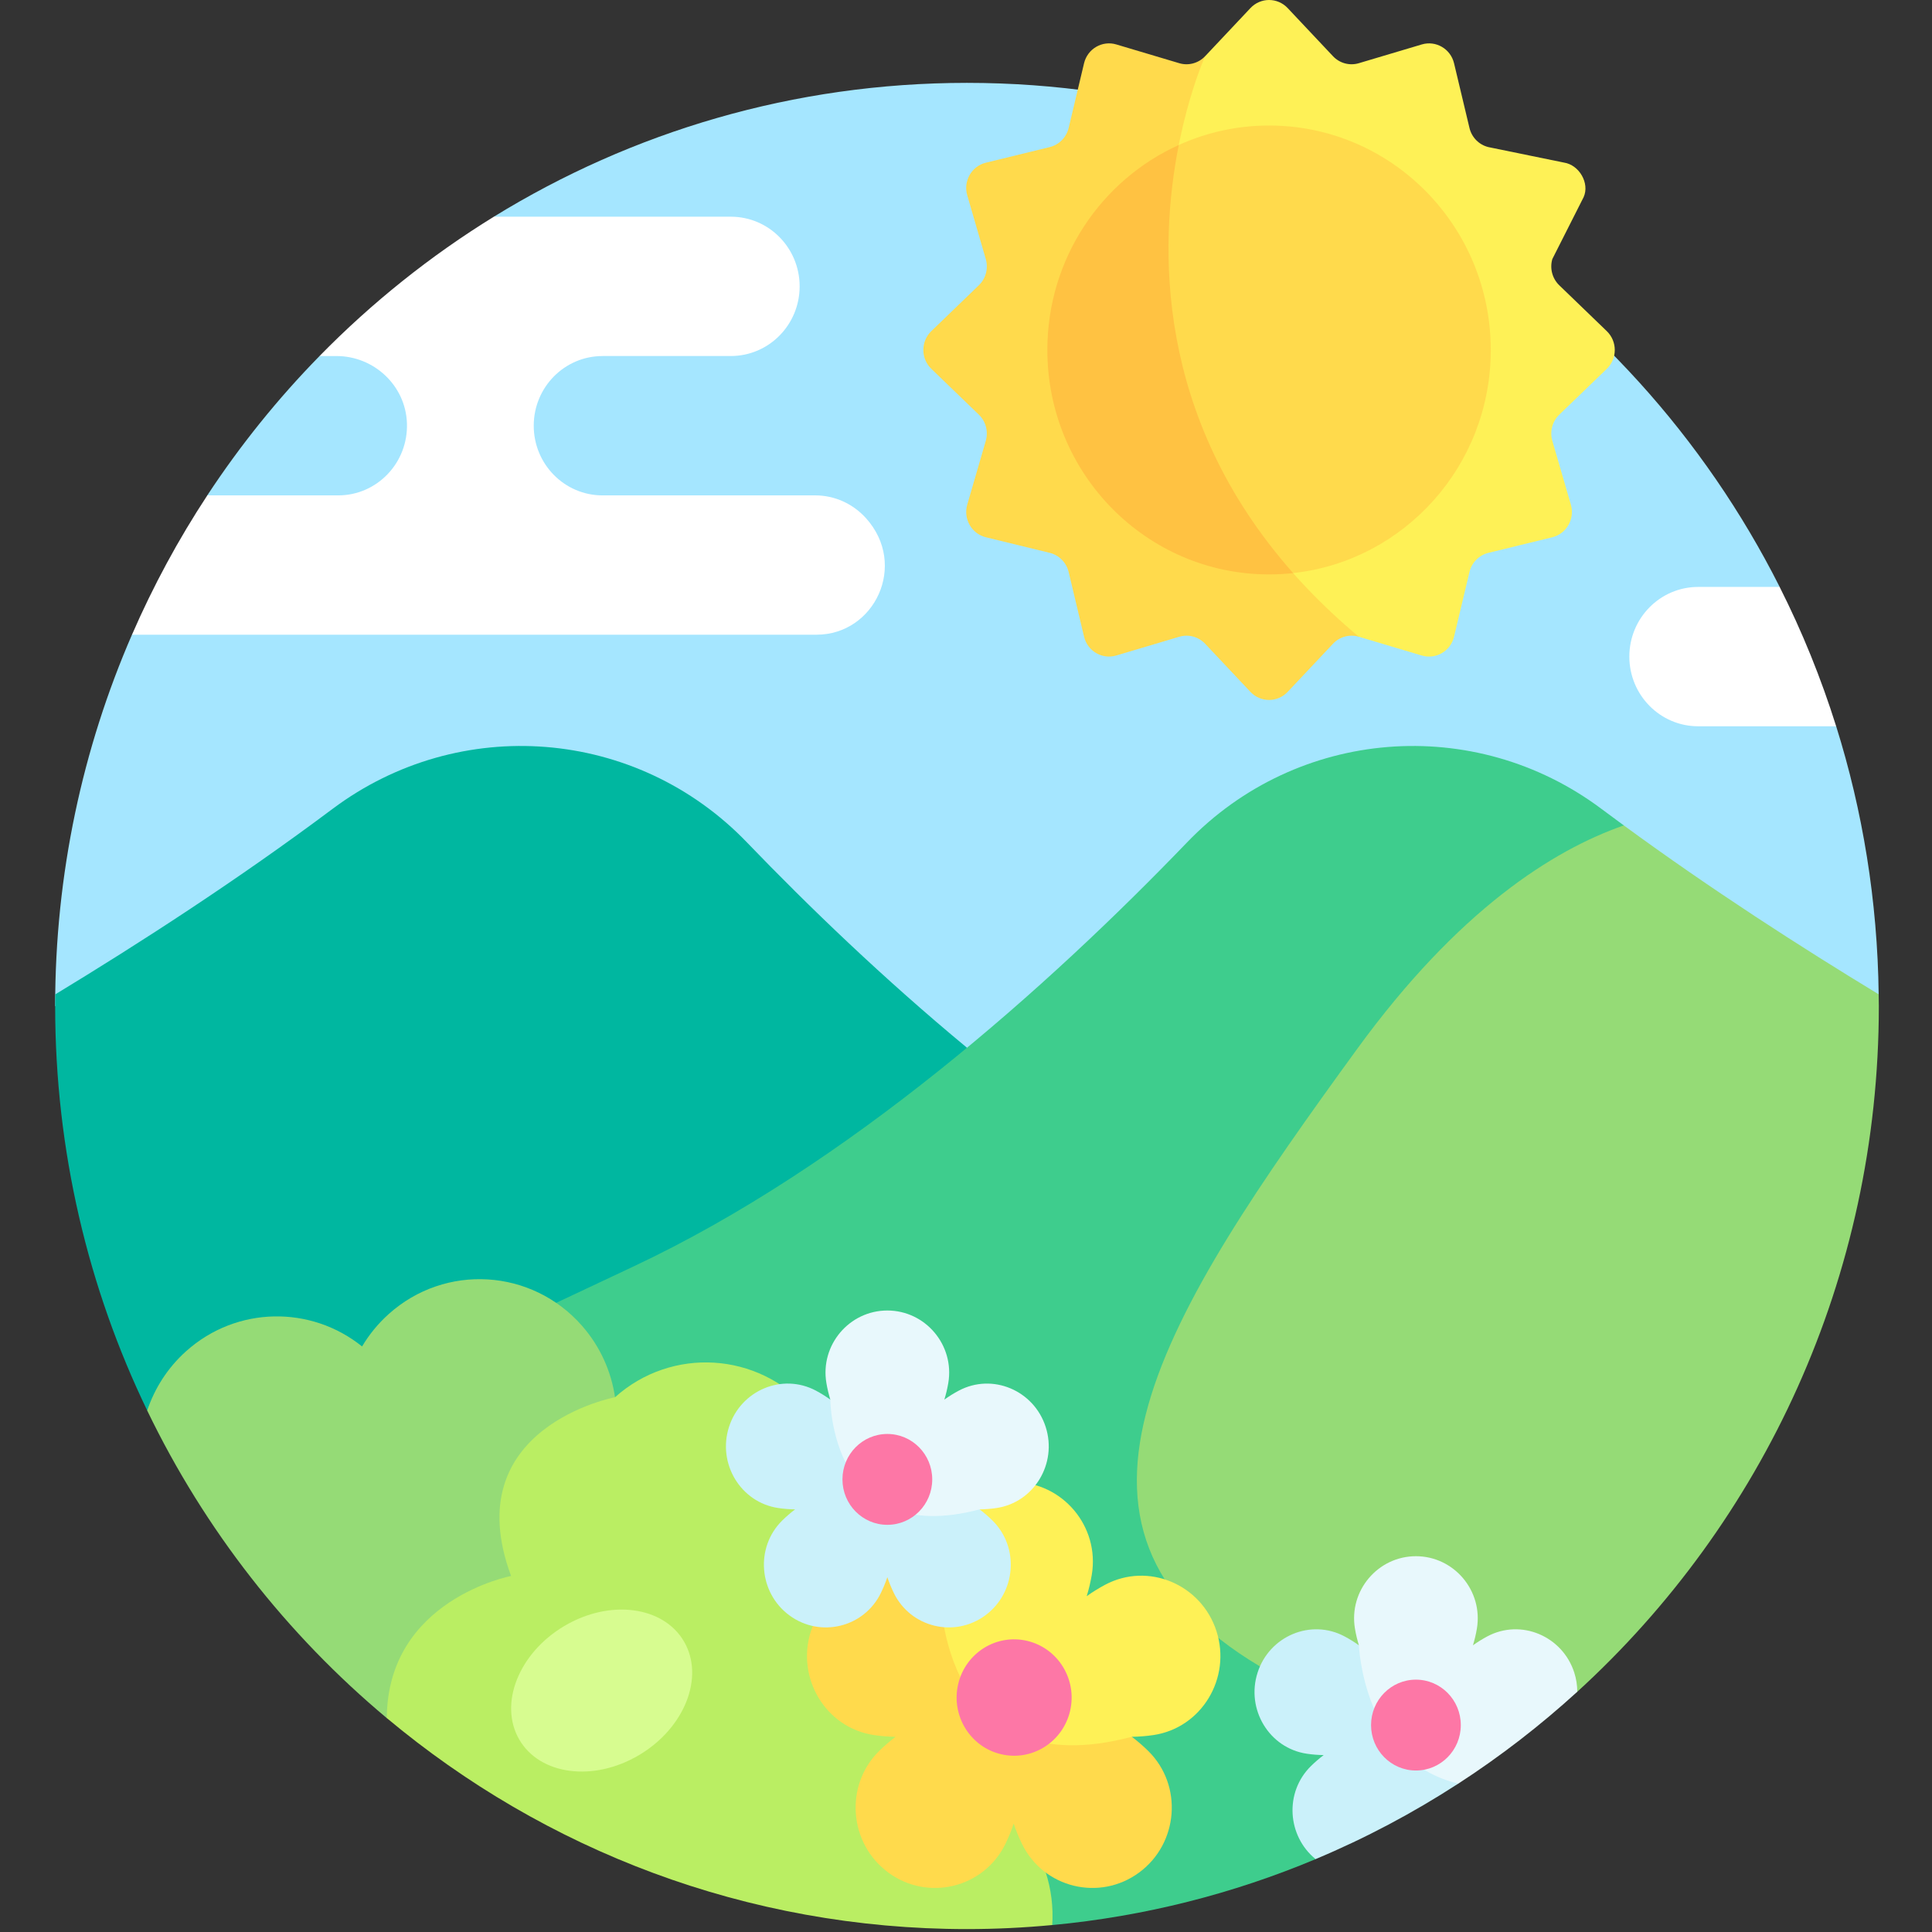 <svg width="73" height="73" viewBox="0 0 73 73" fill="none" xmlns="http://www.w3.org/2000/svg">
<rect x="0" y="0" width="73" height="73" fill="#333333" stroke="none"/>
<path d="M18.661 8.188L17.836 11.237L12.073 13.453C10.498 15.061 9.077 16.824 7.832 18.717L8.417 21.654L4.986 23.983C3.121 28.275 2.084 33.02 2.084 38.011L41.801 62.184L70.985 37.57C70.942 34.043 70.383 30.642 69.379 27.441L65.975 24.808L67.244 22.176C61.544 10.872 49.934 3.131 36.537 3.131C29.992 3.131 23.873 4.979 18.661 8.188Z" fill="#A5E6FF"/>
<path d="M28.222 31.829C24.056 27.498 17.367 26.97 12.566 30.563C8.966 33.257 5.267 35.642 2.09 37.571C2.088 37.717 2.084 37.864 2.084 38.011C2.084 43.494 3.335 48.68 5.562 53.295L28.379 54.283L36.537 39.588C33.402 36.993 30.579 34.278 28.222 31.829Z" fill="#00B7A0"/>
<path d="M51.343 24.06C50.994 23.956 50.617 24.058 50.366 24.325L48.654 26.143C48.271 26.549 47.63 26.549 47.248 26.143L45.536 24.325C45.285 24.058 44.907 23.956 44.558 24.06L42.179 24.768C41.646 24.927 41.09 24.602 40.96 24.055L40.379 21.615C40.293 21.256 40.017 20.976 39.662 20.889L37.251 20.301C36.712 20.169 36.391 19.606 36.547 19.067L37.247 16.658C37.35 16.305 37.249 15.923 36.986 15.669L35.189 13.935C34.788 13.548 34.788 12.899 35.189 12.512L36.986 10.778C37.249 10.524 37.35 10.143 37.247 9.789L36.547 7.38C36.39 6.841 36.711 6.278 37.251 6.147L39.662 5.558C40.017 5.471 40.293 5.191 40.379 4.832L40.96 2.392C41.09 1.845 41.646 1.52 42.179 1.679L44.558 2.388C44.907 2.492 45.284 2.389 45.535 2.123L52.991 11.227L51.343 24.06Z" fill="#FFDA4C"/>
<path d="M60.712 13.936C61.114 13.548 61.114 12.9 60.712 12.512L58.916 10.779C58.653 10.525 58.552 10.143 58.654 9.789L59.837 7.449C60.074 6.924 59.669 6.229 59.093 6.143L56.239 5.558C55.885 5.472 55.608 5.192 55.523 4.833L54.941 2.392C54.811 1.846 54.256 1.521 53.723 1.679L51.343 2.388C50.994 2.492 50.617 2.39 50.366 2.123L48.654 0.305C48.271 -0.102 47.631 -0.102 47.248 0.305L45.536 2.123C45.536 2.123 39.905 14.485 51.344 24.06L53.723 24.769C54.256 24.927 54.811 24.602 54.941 24.056L55.523 21.615C55.608 21.256 55.885 20.976 56.239 20.89L58.65 20.301C59.19 20.169 59.511 19.607 59.355 19.067L58.655 16.659C58.552 16.305 58.653 15.923 58.916 15.669L60.712 13.936Z" fill="#FEF156"/>
<path d="M44.539 5.479C41.614 6.801 39.574 9.77 39.574 13.224C39.574 17.907 43.324 21.704 47.951 21.704C48.259 21.704 48.562 21.687 48.861 21.654L49.852 11.069L44.539 5.479Z" fill="#FFC242"/>
<path d="M47.951 4.743C46.736 4.743 45.582 5.007 44.539 5.479C43.784 9.289 43.631 15.744 48.861 21.654C53.059 21.194 56.328 17.596 56.328 13.224C56.328 8.54 52.577 4.743 47.951 4.743Z" fill="#FFDA4C"/>
<path d="M12.073 13.453H12.715C14.125 13.453 15.326 14.562 15.376 15.989C15.429 17.487 14.245 18.718 12.778 18.718C11.654 18.718 9.882 18.718 7.833 18.718C6.742 20.378 5.788 22.138 4.987 23.982H30.852C33.048 23.982 34.309 21.343 32.722 19.58C32.23 19.034 31.538 18.718 30.807 18.718H22.767C21.331 18.718 20.167 17.539 20.167 16.085C20.167 14.631 21.331 13.453 22.767 13.453L22.767 13.452H27.614C29.05 13.452 30.214 12.274 30.214 10.82C30.214 9.366 29.05 8.188 27.614 8.188H18.661C16.256 9.669 14.045 11.44 12.073 13.453Z" fill="white"/>
<path d="M67.243 22.177H64.165C62.729 22.177 61.564 23.355 61.564 24.809C61.564 26.263 62.729 27.442 64.165 27.442H69.379C68.806 25.617 68.091 23.857 67.243 22.177Z" fill="white"/>
<path d="M61.355 31.188C61.072 30.981 60.791 30.773 60.51 30.563C55.708 26.97 49.019 27.498 44.853 31.829C39.615 37.273 32.076 44.03 23.913 47.864C22.917 48.331 21.951 48.786 21.015 49.228L25.632 65.905L39.758 72.738C43.253 72.41 46.596 71.552 49.709 70.247L63.385 49.619L61.355 31.188Z" fill="#3ECD8D"/>
<path d="M70.985 37.57C68.056 35.792 64.684 33.626 61.355 31.188C58.683 32.119 55.102 34.378 51.272 39.644C44.008 49.632 38.743 57.702 47.607 62.965L53.293 64.841L59.597 63.923C66.592 57.54 70.991 48.296 70.991 38.011C70.991 37.864 70.987 37.717 70.985 37.57Z" fill="#95DB76"/>
<path d="M23.239 52.795C23.096 51.826 22.684 50.885 21.994 50.097C20.097 47.931 16.825 47.732 14.686 49.652C14.281 50.016 13.946 50.429 13.681 50.875C11.75 49.32 8.939 49.344 7.029 51.058C6.331 51.685 5.841 52.461 5.562 53.297C7.734 57.8 10.837 61.759 14.615 64.918L23.435 62.754L23.239 52.795Z" fill="#95DB76"/>
<path d="M38.468 68.907C37.777 68.119 36.904 67.593 35.971 67.333C38.106 65.412 38.302 62.102 36.406 59.938C35.165 58.521 33.335 57.946 31.619 58.256C32.128 56.568 31.784 54.66 30.543 53.243C28.647 51.078 25.378 50.878 23.238 52.794C23.238 52.794 17.227 53.933 19.311 59.548C19.311 59.548 14.639 60.435 14.615 64.917C20.572 69.898 28.209 72.89 36.538 72.89C37.624 72.89 38.698 72.837 39.758 72.737C39.848 71.386 39.425 70.001 38.468 68.907Z" fill="#BAEE63"/>
<path d="M24.146 66.316C25.866 65.295 26.628 63.376 25.848 62.029C25.068 60.682 23.041 60.418 21.321 61.439C19.601 62.459 18.839 64.379 19.619 65.726C20.399 67.073 22.426 67.337 24.146 66.316Z" fill="#D7FC90"/>
<path d="M43.388 66.162C43.198 65.974 42.99 65.794 42.766 65.624L39.81 61.56L35.543 60.311C35.314 60.148 35.081 60.004 34.847 59.879C33.217 59.013 31.209 59.863 30.64 61.635C30.071 63.407 31.203 65.29 33.024 65.559C33.286 65.597 33.559 65.62 33.839 65.624C33.615 65.794 33.407 65.975 33.217 66.162C31.899 67.463 32.076 69.66 33.566 70.755C35.055 71.851 37.174 71.343 37.989 69.671C38.107 69.43 38.212 69.174 38.302 68.904C38.393 69.174 38.498 69.43 38.616 69.671C39.431 71.343 41.55 71.851 43.039 70.755C44.529 69.66 44.706 67.463 43.388 66.162Z" fill="#FFDA4C"/>
<path d="M35.543 60.312C35.543 60.312 35.569 67.533 42.765 65.624C43.046 65.62 43.318 65.598 43.581 65.559C45.402 65.29 46.534 63.407 45.965 61.635V61.635C45.396 59.863 43.387 59.013 41.758 59.879C41.524 60.004 41.29 60.148 41.061 60.311C41.144 60.041 41.207 59.772 41.252 59.508C41.562 57.671 40.143 56 38.302 56C36.462 56 35.042 57.671 35.353 59.508C35.397 59.772 35.461 60.041 35.543 60.312Z" fill="#FEF156"/>
<path d="M40.434 64.642C40.707 63.46 39.982 62.277 38.813 62C37.645 61.723 36.477 62.457 36.203 63.64C35.93 64.823 36.655 66.006 37.823 66.282C38.991 66.559 40.16 65.825 40.434 64.642Z" fill="#FD77A6"/>
<path d="M51.346 62.167C51.167 62.039 50.985 61.927 50.802 61.83C49.529 61.153 47.961 61.817 47.517 63.2V63.201C47.072 64.585 47.956 66.055 49.379 66.264C49.583 66.295 49.796 66.312 50.015 66.315C49.84 66.448 49.677 66.589 49.529 66.735C48.529 67.723 48.634 69.369 49.709 70.246C51.598 69.455 53.401 68.496 55.103 67.392L55.196 63.465L51.346 62.167Z" fill="#CBF1FA"/>
<path d="M59.484 63.201C59.04 61.817 57.471 61.153 56.199 61.83C56.016 61.927 55.834 62.04 55.655 62.167C55.719 61.956 55.769 61.746 55.803 61.54C56.046 60.106 54.937 58.801 53.5 58.801H53.5C52.063 58.801 50.955 60.106 51.197 61.54C51.232 61.746 51.281 61.956 51.346 62.167C51.346 62.167 51.508 66.546 55.103 67.393C56.695 66.36 58.198 65.199 59.597 63.923C59.596 63.684 59.561 63.441 59.484 63.201Z" fill="#E8F8FC"/>
<path d="M53.5 66.898C54.437 66.898 55.196 66.13 55.196 65.182C55.196 64.234 54.437 63.465 53.5 63.465C52.564 63.465 51.805 64.234 51.805 65.182C51.805 66.13 52.564 66.898 53.5 66.898Z" fill="#FD77A6"/>
<path d="M37.499 57.451C37.351 57.305 37.188 57.164 37.013 57.031L34.705 53.858L31.373 52.883C31.195 52.755 31.012 52.643 30.83 52.545C29.557 51.869 27.989 52.532 27.545 53.916V53.916C27.1 55.3 27.984 56.771 29.407 56.98C29.611 57.011 29.824 57.028 30.043 57.031C29.868 57.164 29.705 57.305 29.557 57.451C28.528 58.467 28.666 60.183 29.829 61.038C30.992 61.894 32.647 61.497 33.283 60.191C33.375 60.003 33.457 59.803 33.528 59.593C33.599 59.803 33.681 60.003 33.773 60.191C34.409 61.496 36.064 61.894 37.227 61.038C38.39 60.183 38.528 58.467 37.499 57.451Z" fill="#CBF1FA"/>
<path d="M31.373 52.883C31.373 52.883 31.393 58.522 37.013 57.032C37.232 57.028 37.445 57.011 37.649 56.981C39.072 56.771 39.956 55.301 39.511 53.917V53.917C39.067 52.533 37.499 51.869 36.226 52.546C36.043 52.643 35.861 52.756 35.682 52.883C35.747 52.672 35.796 52.462 35.831 52.256C36.073 50.822 34.965 49.517 33.528 49.517C32.091 49.517 30.982 50.822 31.225 52.256C31.259 52.462 31.309 52.672 31.373 52.883Z" fill="#E8F8FC"/>
<path d="M33.528 57.615C34.464 57.615 35.224 56.847 35.224 55.898C35.224 54.95 34.464 54.182 33.528 54.182C32.591 54.182 31.832 54.95 31.832 55.898C31.832 56.847 32.591 57.615 33.528 57.615Z" fill="#FD77A6"/>
</svg>
